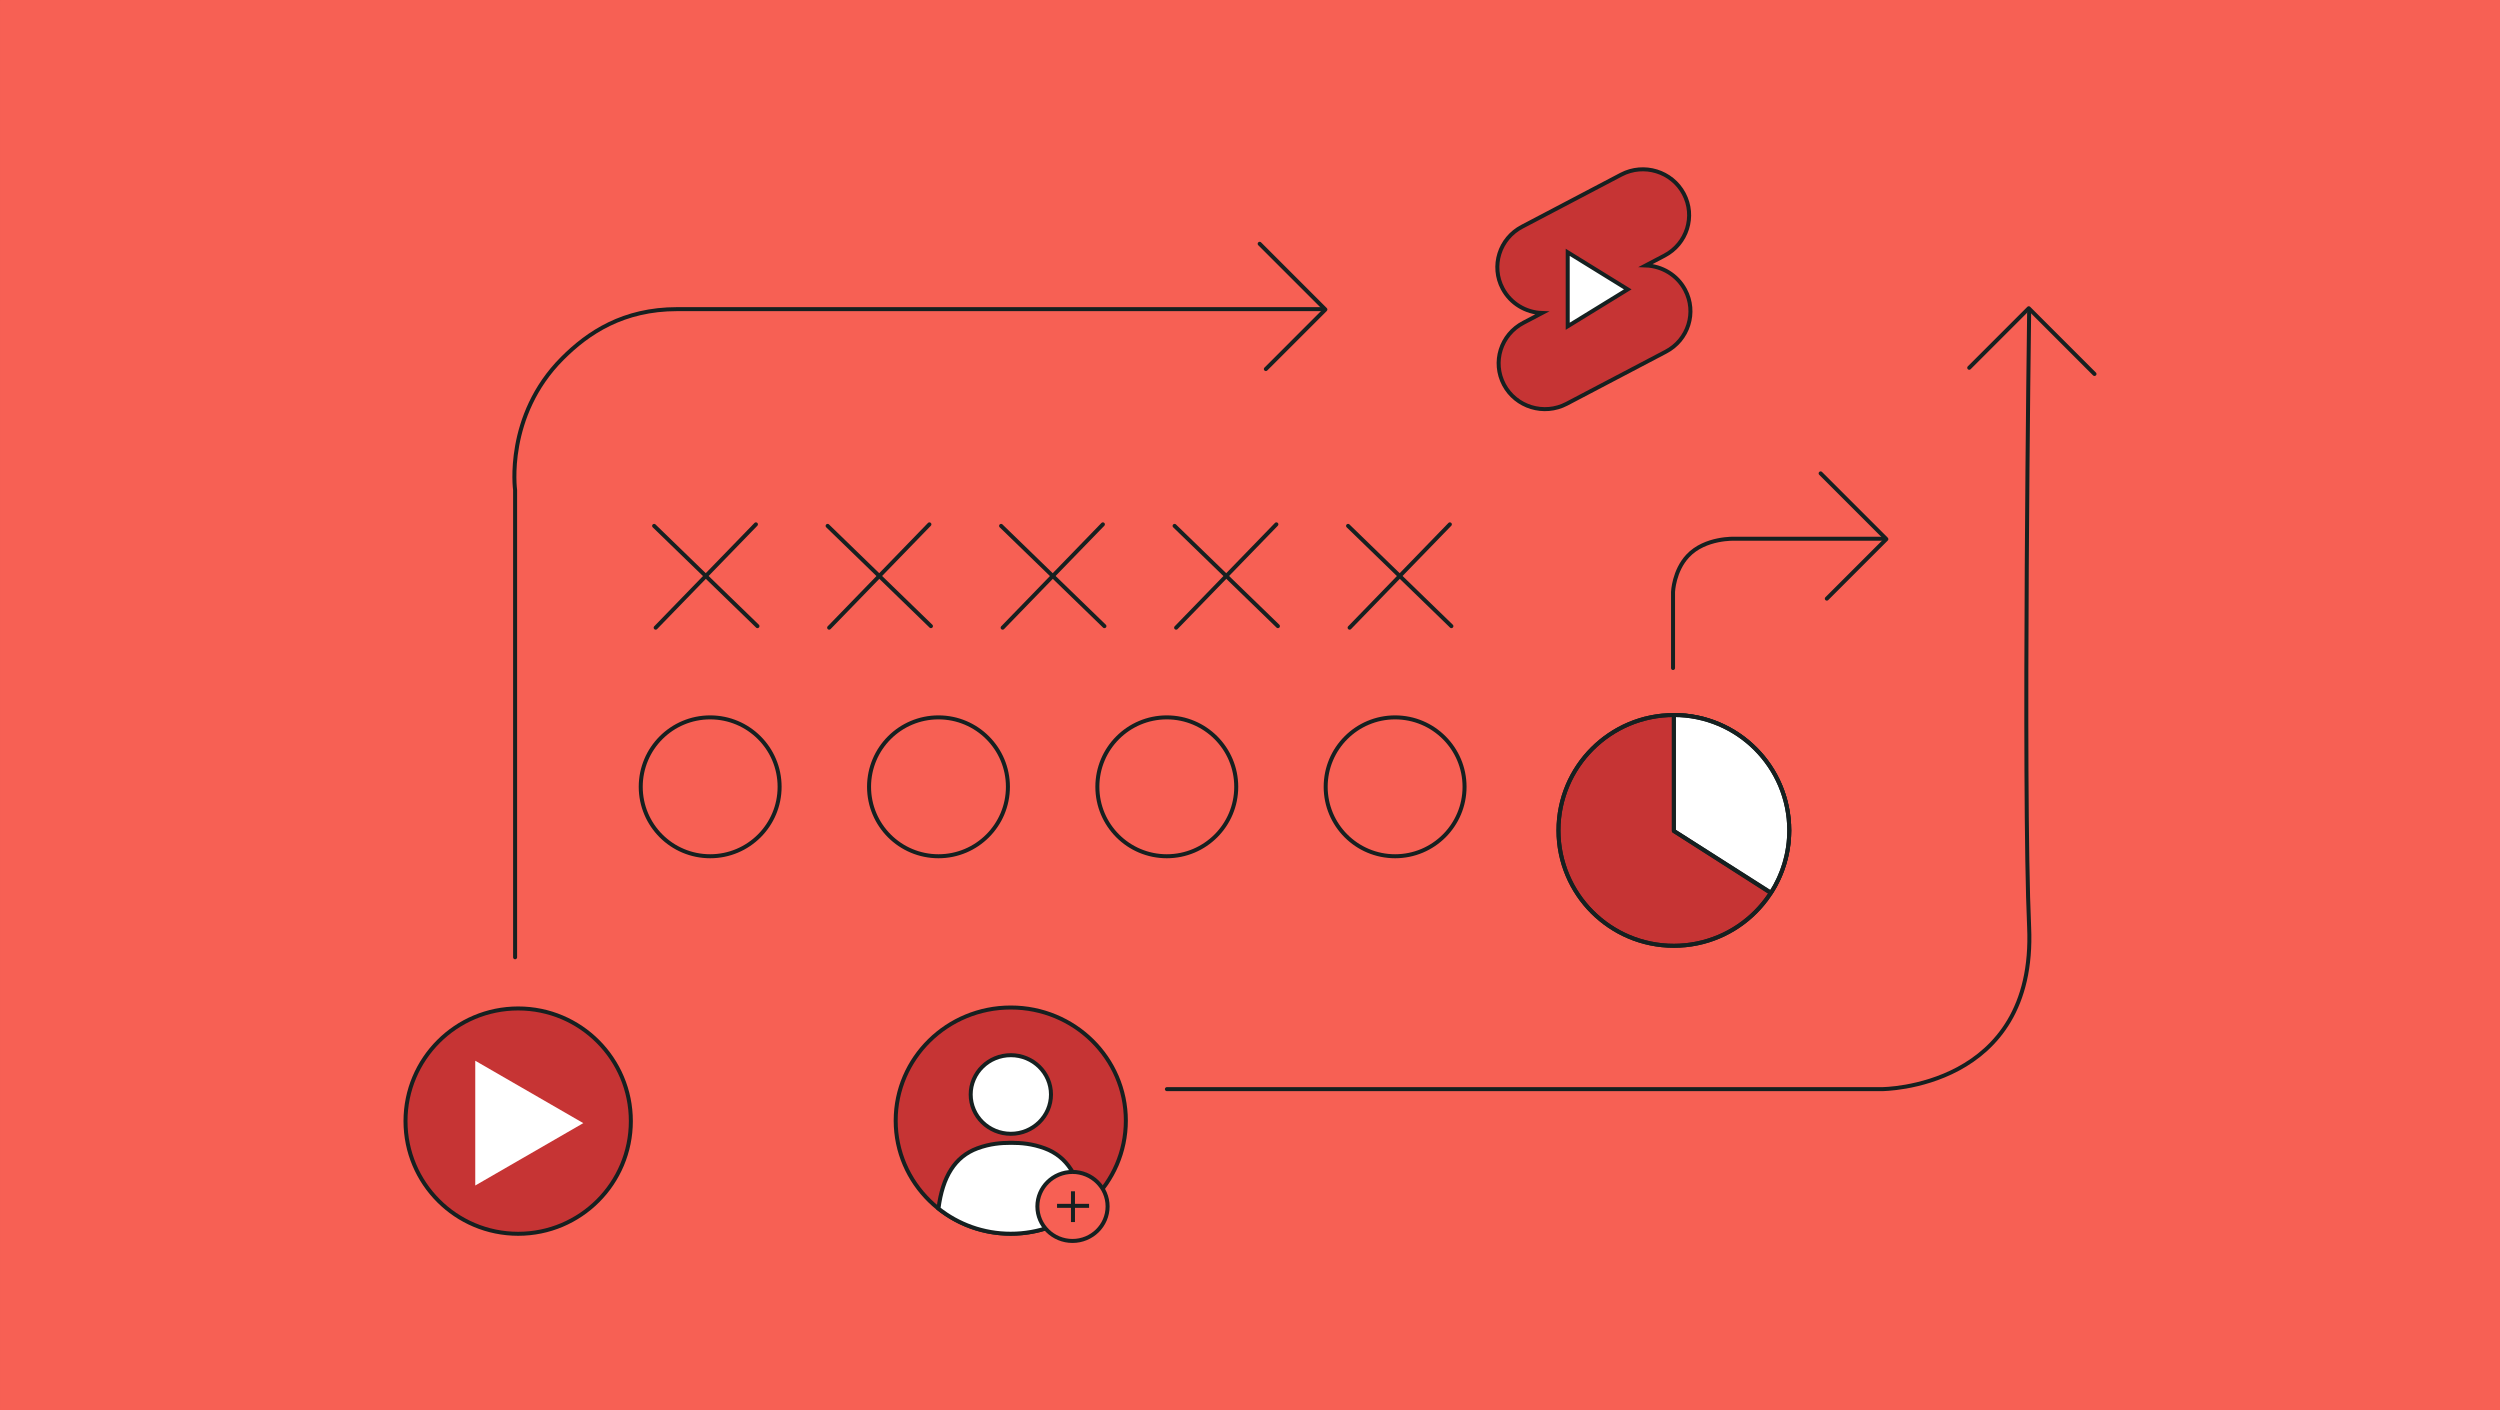 <svg xmlns="http://www.w3.org/2000/svg" width="780" height="440" viewBox="0 0 780 440"><rect x="0" y="0" width="780" height="440" fill="#333333" stroke="none"/><defs><style>.d,.e,.f{fill:#fff;}.g{fill:none;}.g,.h,.e,.i,.j,.f{stroke:#162020;stroke-width:1.25px;}.g,.j,.f{stroke-linecap:round;stroke-linejoin:round;}.h,.e,.i{stroke-miterlimit:10;}.h,.i{fill:#c63434;}.i{fill-rule:evenodd;}.j,.k{fill:#f76054;}</style></defs><g id="a"><rect class="k" x=".002" y=".001" width="780" height="440"></rect></g><g id="b"><g><g><circle class="e" cx="496.625" cy="89.645" r="16.34"></circle><path class="i" d="M505.832,54.473c7.058-3.678,15.797-.999,19.512,5.986,3.715,6.985,1.005,15.627-6.053,19.305l-5.804,3.051c5,.183,9.768,2.929,12.265,7.625,3.715,6.985,1.011,15.627-6.053,19.305l-30.949,16.26c-7.058,3.678-15.797,.999-19.512-5.986-3.715-6.985-1.005-15.627,6.053-19.305l5.804-3.051c-5-.183-9.768-2.929-12.265-7.625-3.715-6.985-1.005-15.627,6.053-19.305l30.949-16.26h0Zm-16.705,24.25l18.733,11.565-18.733,11.51v-23.075h0Z"></path></g><g><circle class="h" cx="161.672" cy="349.791" r="35.153"></circle><polygon class="d" points="148.279 369.876 181.986 350.415 148.279 330.952 148.279 369.876"></polygon></g><g><g><ellipse class="h" cx="315.36" cy="349.634" rx="35.904" ry="35.291"></ellipse><ellipse class="e" cx="315.381" cy="341.481" rx="12.527" ry="12.264"></ellipse><path class="e" d="M315.36,384.924c8.623,0,16.535-2.99,22.724-7.971-1.272-9.901-5.17-16.105-12.131-18.679-3.95-1.461-7.413-1.697-10.303-1.718v-.002c-.065,0-.131,.001-.197,.001-.065-0-.132-.001-.197-.001v.002c-2.891,.021-6.353,.258-10.303,1.718-6.992,2.585-10.893,8.833-12.148,18.811,6.165,4.899,14.008,7.839,22.554,7.839Z"></path></g><g><ellipse class="j" cx="334.616" cy="376.411" rx="10.953" ry="10.766"></ellipse><g><line class="e" x1="334.766" y1="371.683" x2="334.766" y2="381.282"></line><line class="e" x1="339.793" y1="376.222" x2="329.798" y2="376.222"></line></g></g></g><g><line class="g" x1="204.087" y1="164.078" x2="236.327" y2="195.356"></line><line class="g" x1="235.846" y1="163.597" x2="204.569" y2="195.837"></line></g><g><line class="g" x1="258.215" y1="164.078" x2="290.455" y2="195.356"></line><line class="g" x1="289.973" y1="163.597" x2="258.696" y2="195.837"></line></g><g><line class="g" x1="312.342" y1="164.078" x2="344.582" y2="195.356"></line><line class="g" x1="344.101" y1="163.597" x2="312.824" y2="195.837"></line></g><g><line class="g" x1="366.47" y1="164.078" x2="398.71" y2="195.356"></line><line class="g" x1="398.229" y1="163.597" x2="366.952" y2="195.837"></line></g><g><line class="g" x1="420.598" y1="164.078" x2="452.838" y2="195.356"></line><line class="g" x1="452.356" y1="163.597" x2="421.079" y2="195.837"></line></g><circle class="g" cx="221.573" cy="245.486" r="21.664"></circle><circle class="g" cx="292.807" cy="245.486" r="21.664"></circle><circle class="g" cx="364.041" cy="245.486" r="21.664"></circle><circle class="g" cx="435.275" cy="245.486" r="21.664"></circle><g><path class="g" d="M160.71,298.666V152.879s-3.201-23.116,14.756-41.074c8.05-8.05,18.997-15.352,35.798-15.352h201.447"></path><polyline class="g" points="393.016 76.064 413.521 96.569 394.947 115.144"></polyline></g><polyline class="g" points="568.037 147.696 588.543 168.202 569.968 186.777"></polyline><path class="g" d="M364.072,339.813h223.061s48.215-.04,45.957-50.553c-1.972-44.126,0-191.657,0-191.657"></path><polyline class="g" points="653.481 116.679 632.975 96.173 614.401 114.748"></polyline><path class="g" d="M521.987,208.427v-23.745s.239-6.569,4.596-11.234c5.426-5.809,14.723-5.362,14.723-5.362h46.853"></path><g><circle class="h" cx="522.244" cy="259.087" r="36.002"></circle><path class="f" d="M552.546,278.515c3.602-5.606,5.7-12.27,5.7-19.429,0-19.883-16.118-36.002-36.002-36.002v36.171l30.302,19.259Z"></path><circle class="g" cx="522.244" cy="259.087" r="36.002"></circle><polyline class="g" points="522.244 223.085 522.244 259.256 552.352 278.543"></polyline></g></g></g></svg>